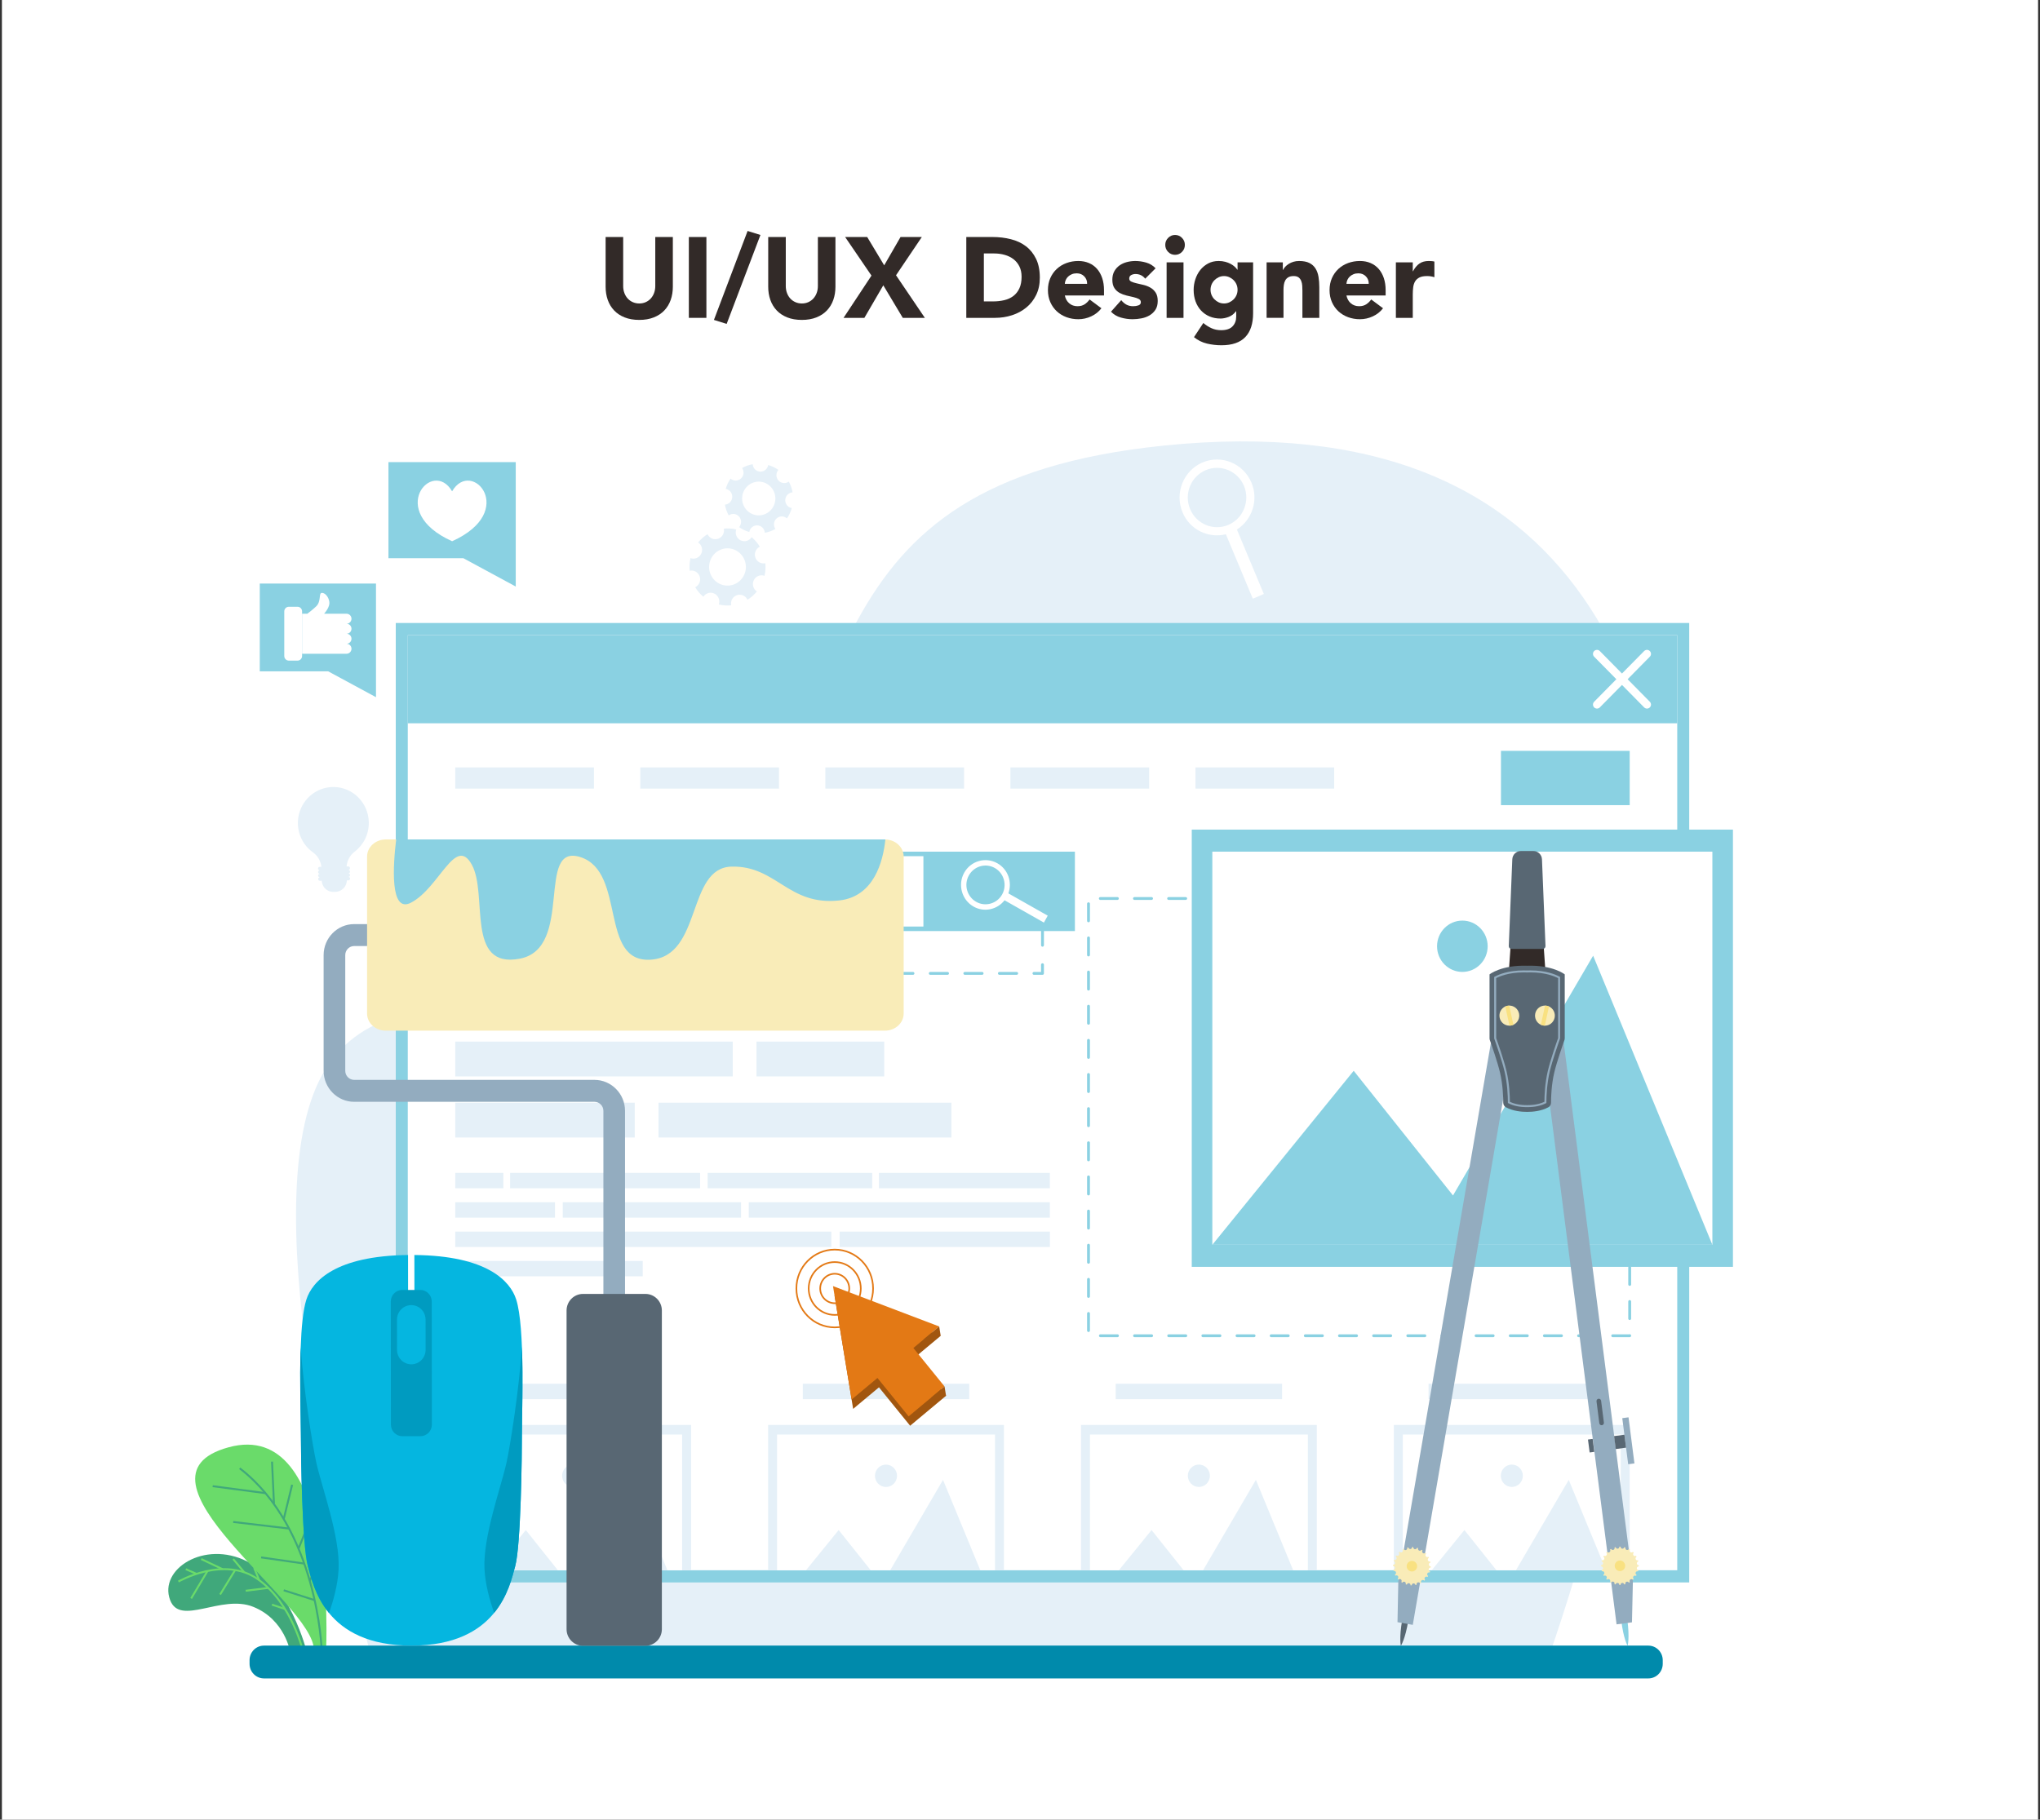 <svg width="399" height="356" viewBox="0 0 399 356" fill="none" xmlns="http://www.w3.org/2000/svg">
<rect x="0" y="0" width="399" height="356" fill="#333333" stroke="none"/>
<g clip-path="url(#clip0_2461_6416)">
<path d="M398.624 0H0.375V356H398.624V0Z" fill="white"/>
<path d="M131.6 56.087C131.6 57.026 131.46 57.889 131.181 58.678C130.902 59.468 130.488 60.153 129.937 60.734C129.386 61.315 128.7 61.769 127.878 62.096C127.055 62.424 126.108 62.588 125.037 62.588C123.95 62.588 122.995 62.424 122.173 62.096C121.351 61.769 120.665 61.315 120.114 60.734C119.564 60.153 119.148 59.468 118.87 58.678C118.591 57.889 118.451 57.026 118.451 56.087V46.37H121.887V55.953C121.887 56.445 121.964 56.899 122.118 57.316C122.272 57.733 122.489 58.094 122.768 58.4C123.047 58.705 123.381 58.943 123.77 59.114C124.159 59.286 124.581 59.371 125.037 59.371C125.492 59.371 125.91 59.286 126.292 59.114C126.674 58.943 127.004 58.705 127.283 58.4C127.562 58.094 127.779 57.733 127.933 57.316C128.087 56.899 128.164 56.445 128.164 55.953V46.37H131.6L131.6 56.087Z" fill="#322A28"/>
<path d="M134.729 46.37H138.164V62.186H134.729V46.37Z" fill="#322A28"/>
<path d="M146.222 45.186L148.733 45.968L142.125 63.37L139.637 62.588L146.222 45.186Z" fill="#322A28"/>
<path d="M163.403 56.087C163.403 57.026 163.263 57.889 162.984 58.678C162.705 59.468 162.29 60.153 161.74 60.734C161.189 61.315 160.503 61.769 159.68 62.096C158.858 62.424 157.911 62.588 156.839 62.588C155.752 62.588 154.798 62.424 153.976 62.096C153.154 61.769 152.467 61.315 151.917 60.734C151.366 60.153 150.951 59.468 150.672 58.678C150.393 57.889 150.254 57.026 150.254 56.087V46.37H153.69V55.953C153.69 56.445 153.767 56.899 153.921 57.316C154.075 57.733 154.292 58.094 154.571 58.4C154.849 58.705 155.184 58.943 155.573 59.114C155.962 59.286 156.384 59.371 156.839 59.371C157.294 59.371 157.713 59.286 158.095 59.114C158.476 58.943 158.807 58.705 159.086 58.4C159.365 58.094 159.581 57.733 159.736 57.316C159.89 56.899 159.967 56.445 159.967 55.953V46.37H163.403V56.087H163.403Z" fill="#322A28"/>
<path d="M170.45 53.92L165.297 46.37H169.614L172.939 51.91L176.133 46.37H180.296L175.252 53.853L180.89 62.186H176.573L172.763 55.819L169.063 62.186H164.988L170.45 53.92Z" fill="#322A28"/>
<path d="M188.996 46.37H194.15C195.398 46.37 196.584 46.512 197.707 46.795C198.83 47.078 199.81 47.535 200.647 48.168C201.484 48.801 202.148 49.624 202.64 50.637C203.132 51.65 203.378 52.878 203.378 54.322C203.378 55.604 203.139 56.731 202.662 57.707C202.185 58.682 201.543 59.502 200.735 60.164C199.928 60.827 198.995 61.33 197.938 61.672C196.881 62.015 195.772 62.186 194.613 62.186H188.996V46.37ZM192.432 58.969H194.216C195.009 58.969 195.747 58.887 196.429 58.723C197.112 58.56 197.703 58.288 198.202 57.908C198.701 57.528 199.094 57.03 199.381 56.411C199.667 55.793 199.81 55.038 199.81 54.144C199.81 53.37 199.667 52.696 199.381 52.122C199.094 51.549 198.709 51.076 198.224 50.704C197.74 50.332 197.171 50.052 196.517 49.866C195.864 49.68 195.177 49.587 194.458 49.587H192.432V58.969Z" fill="#322A28"/>
<path d="M215.425 60.309C214.896 60.995 214.228 61.523 213.42 61.895C212.613 62.267 211.776 62.454 210.91 62.454C210.087 62.454 209.313 62.32 208.586 62.052C207.859 61.783 207.228 61.4 206.692 60.901C206.156 60.403 205.734 59.803 205.425 59.103C205.117 58.403 204.963 57.621 204.963 56.757C204.963 55.894 205.117 55.112 205.425 54.412C205.734 53.712 206.156 53.113 206.692 52.614C207.228 52.115 207.859 51.731 208.586 51.463C209.313 51.195 210.087 51.061 210.91 51.061C211.673 51.061 212.367 51.195 212.991 51.463C213.615 51.731 214.143 52.115 214.577 52.614C215.01 53.113 215.344 53.712 215.579 54.412C215.813 55.112 215.931 55.894 215.931 56.757V57.807H208.266C208.399 58.448 208.685 58.958 209.125 59.338C209.566 59.717 210.109 59.907 210.755 59.907C211.298 59.907 211.757 59.784 212.132 59.539C212.506 59.293 212.833 58.977 213.112 58.589L215.425 60.309ZM212.627 55.529C212.642 54.963 212.458 54.479 212.077 54.077C211.695 53.675 211.203 53.474 210.601 53.474C210.234 53.474 209.911 53.533 209.632 53.653C209.353 53.772 209.115 53.925 208.916 54.111C208.718 54.297 208.564 54.513 208.454 54.758C208.344 55.004 208.281 55.261 208.266 55.529H212.627V55.529Z" fill="#322A28"/>
<path d="M223.992 54.523C223.508 53.913 222.869 53.608 222.076 53.608C221.797 53.608 221.526 53.675 221.261 53.809C220.997 53.943 220.865 54.174 220.865 54.501C220.865 54.769 221 54.967 221.272 55.093C221.544 55.22 221.889 55.332 222.307 55.428C222.726 55.525 223.174 55.629 223.651 55.741C224.128 55.853 224.576 56.028 224.994 56.266C225.413 56.504 225.758 56.828 226.03 57.238C226.301 57.647 226.437 58.195 226.437 58.88C226.437 59.58 226.286 60.157 225.986 60.611C225.684 61.065 225.299 61.43 224.829 61.705C224.359 61.981 223.831 62.175 223.244 62.286C222.656 62.398 222.076 62.454 221.504 62.454C220.755 62.454 219.998 62.346 219.235 62.13C218.471 61.914 217.826 61.531 217.297 60.979L219.301 58.723C219.609 59.111 219.951 59.404 220.325 59.606C220.7 59.807 221.136 59.907 221.636 59.907C222.017 59.907 222.363 59.851 222.671 59.74C222.979 59.628 223.134 59.423 223.134 59.125C223.134 58.843 222.998 58.63 222.726 58.489C222.454 58.347 222.109 58.228 221.691 58.131C221.272 58.035 220.824 57.93 220.347 57.819C219.87 57.707 219.422 57.539 219.004 57.316C218.585 57.092 218.24 56.776 217.969 56.367C217.697 55.957 217.561 55.41 217.561 54.725C217.561 54.085 217.689 53.533 217.947 53.072C218.203 52.61 218.541 52.23 218.96 51.932C219.378 51.635 219.859 51.415 220.402 51.273C220.945 51.132 221.496 51.061 222.054 51.061C222.759 51.061 223.471 51.166 224.19 51.374C224.91 51.583 225.519 51.955 226.018 52.491L223.992 54.523Z" fill="#322A28"/>
<path d="M227.912 47.911C227.912 47.375 228.099 46.917 228.474 46.538C228.848 46.158 229.3 45.968 229.828 45.968C230.357 45.968 230.808 46.158 231.183 46.538C231.557 46.917 231.745 47.375 231.745 47.911C231.745 48.447 231.557 48.905 231.183 49.285C230.808 49.665 230.357 49.855 229.828 49.855C229.3 49.855 228.848 49.665 228.474 49.285C228.099 48.905 227.912 48.447 227.912 47.911ZM228.176 51.329H231.48V62.186H228.176V51.329Z" fill="#322A28"/>
<path d="M245.092 61.27C245.092 63.325 244.582 64.885 243.561 65.95C242.541 67.014 240.988 67.547 238.903 67.547C237.948 67.547 237.009 67.439 236.084 67.223C235.159 67.007 234.307 66.587 233.529 65.961L235.357 63.191C235.871 63.623 236.41 63.965 236.976 64.219C237.541 64.472 238.161 64.598 238.837 64.598C239.85 64.598 240.595 64.349 241.072 63.85C241.549 63.351 241.788 62.714 241.788 61.94V60.89H241.744C241.362 61.412 240.889 61.78 240.324 61.996C239.758 62.212 239.226 62.32 238.727 62.32C237.934 62.32 237.214 62.182 236.568 61.907C235.922 61.631 235.368 61.244 234.905 60.745C234.443 60.246 234.087 59.654 233.837 58.969C233.588 58.284 233.463 57.532 233.463 56.713C233.463 55.998 233.576 55.298 233.804 54.613C234.032 53.928 234.355 53.325 234.773 52.804C235.192 52.282 235.702 51.862 236.304 51.542C236.906 51.221 237.589 51.061 238.352 51.061C238.822 51.061 239.252 51.114 239.641 51.218C240.03 51.322 240.379 51.456 240.687 51.62C240.995 51.784 241.26 51.966 241.48 52.167C241.7 52.368 241.876 52.566 242.008 52.759H242.053V51.329H245.092V61.27ZM236.767 56.691C236.767 57.048 236.833 57.387 236.965 57.707C237.097 58.028 237.284 58.31 237.527 58.556C237.769 58.802 238.048 58.999 238.364 59.148C238.679 59.297 239.028 59.371 239.41 59.371C239.777 59.371 240.122 59.297 240.445 59.148C240.768 58.999 241.051 58.802 241.293 58.556C241.535 58.31 241.722 58.028 241.855 57.707C241.987 57.387 242.053 57.048 242.053 56.691C242.053 56.333 241.987 55.995 241.855 55.674C241.723 55.354 241.535 55.071 241.293 54.825C241.051 54.58 240.768 54.383 240.445 54.234C240.122 54.085 239.777 54.01 239.41 54.01C239.028 54.01 238.679 54.085 238.364 54.234C238.048 54.383 237.769 54.58 237.527 54.825C237.284 55.071 237.097 55.354 236.965 55.674C236.833 55.995 236.767 56.333 236.767 56.691Z" fill="#322A28"/>
<path d="M247.733 51.329H250.904V52.804H250.948C251.051 52.595 251.198 52.387 251.389 52.178C251.579 51.97 251.807 51.784 252.072 51.62C252.336 51.456 252.637 51.322 252.975 51.218C253.312 51.114 253.679 51.061 254.076 51.061C254.913 51.061 255.588 51.192 256.102 51.452C256.616 51.713 257.016 52.074 257.302 52.536C257.589 52.997 257.783 53.541 257.886 54.166C257.989 54.792 258.04 55.47 258.04 56.199V62.186H254.736V56.869C254.736 56.556 254.725 56.233 254.703 55.897C254.681 55.562 254.615 55.253 254.505 54.97C254.395 54.688 254.226 54.456 253.999 54.278C253.771 54.099 253.444 54.01 253.018 54.01C252.593 54.01 252.248 54.088 251.983 54.244C251.719 54.401 251.517 54.609 251.378 54.87C251.238 55.13 251.146 55.425 251.102 55.752C251.058 56.08 251.036 56.422 251.036 56.78V62.185H247.732V51.329H247.733Z" fill="#322A28"/>
<path d="M270.507 60.309C269.978 60.995 269.31 61.523 268.502 61.895C267.695 62.267 266.858 62.454 265.992 62.454C265.169 62.454 264.395 62.32 263.668 62.052C262.941 61.783 262.31 61.4 261.774 60.901C261.238 60.403 260.816 59.803 260.507 59.103C260.199 58.403 260.045 57.621 260.045 56.757C260.045 55.894 260.199 55.112 260.507 54.412C260.816 53.712 261.238 53.113 261.774 52.614C262.31 52.115 262.941 51.731 263.668 51.463C264.395 51.195 265.169 51.061 265.992 51.061C266.755 51.061 267.449 51.195 268.073 51.463C268.697 51.731 269.225 52.115 269.659 52.614C270.092 53.113 270.426 53.712 270.661 54.412C270.895 55.112 271.013 55.894 271.013 56.757V57.807H263.348C263.481 58.448 263.767 58.958 264.207 59.338C264.648 59.717 265.191 59.907 265.837 59.907C266.38 59.907 266.839 59.784 267.214 59.539C267.588 59.293 267.915 58.977 268.194 58.589L270.507 60.309ZM267.709 55.529C267.724 54.963 267.541 54.479 267.159 54.077C266.777 53.675 266.285 53.474 265.683 53.474C265.316 53.474 264.993 53.533 264.714 53.653C264.435 53.772 264.197 53.925 263.998 54.111C263.8 54.297 263.646 54.513 263.536 54.758C263.426 55.004 263.363 55.261 263.348 55.529H267.709V55.529Z" fill="#322A28"/>
<path d="M273.018 51.329H276.321V53.072H276.365C276.718 52.402 277.136 51.899 277.621 51.564C278.105 51.229 278.714 51.061 279.449 51.061C279.639 51.061 279.83 51.069 280.021 51.084C280.212 51.099 280.388 51.128 280.55 51.173V54.233C280.315 54.159 280.084 54.103 279.856 54.066C279.628 54.029 279.39 54.01 279.14 54.01C278.509 54.01 278.01 54.099 277.643 54.278C277.275 54.457 276.993 54.706 276.795 55.026C276.596 55.347 276.468 55.73 276.409 56.177C276.35 56.623 276.321 57.115 276.321 57.651V62.186H273.018V51.329Z" fill="#322A28"/>
<path d="M303.281 323.075C303.281 323.075 393.989 70.061 227.53 87.187C156.235 94.523 169.545 139.024 138.057 180.663C117.646 207.652 78.392 185.573 63.681 209.157C48.971 232.742 66.258 299.989 72.322 323.075H303.281Z" fill="#E5F0F8"/>
<path d="M330.392 121.883H77.408V309.589H330.392V121.883Z" fill="#8AD1E2"/>
<path d="M328.047 124.261H79.758V307.206H328.047V124.261Z" fill="white"/>
<path d="M328.045 124.263H79.756V141.504H328.045V124.263Z" fill="#8AD1E2"/>
<path d="M312.352 137.843L322.131 127.925" stroke="white" stroke-width="1.568" stroke-miterlimit="10" stroke-linecap="round" stroke-linejoin="round"/>
<path d="M322.131 137.843L312.352 127.925" stroke="white" stroke-width="1.568" stroke-miterlimit="10" stroke-linecap="round" stroke-linejoin="round"/>
<path d="M203.898 188.738V190.434H202.227" stroke="#8AD1E2" stroke-width="0.557" stroke-linecap="round" stroke-linejoin="round"/>
<path d="M198.849 190.433H92.398" stroke="#8AD1E2" stroke-width="0.557" stroke-linecap="round" stroke-linejoin="round" stroke-dasharray="3.38 3.38"/>
<path d="M90.709 190.434H89.037V188.738" stroke="#8AD1E2" stroke-width="0.557" stroke-linecap="round" stroke-linejoin="round"/>
<path d="M89.037 184.985V179.355" stroke="#8AD1E2" stroke-width="0.557" stroke-linecap="round" stroke-linejoin="round" stroke-dasharray="3.7 3.7"/>
<path d="M89.037 177.478V175.783H90.709" stroke="#8AD1E2" stroke-width="0.557" stroke-linecap="round" stroke-linejoin="round"/>
<path d="M94.088 175.783H200.538" stroke="#8AD1E2" stroke-width="0.557" stroke-linecap="round" stroke-linejoin="round" stroke-dasharray="3.38 3.38"/>
<path d="M202.227 175.783H203.898V177.478" stroke="#8AD1E2" stroke-width="0.557" stroke-linecap="round" stroke-linejoin="round"/>
<path d="M203.9 181.231V186.861" stroke="#8AD1E2" stroke-width="0.557" stroke-linecap="round" stroke-linejoin="round" stroke-dasharray="3.7 3.7"/>
<path d="M116.17 150.138H89.037V154.283H116.17V150.138Z" fill="#E5F0F8"/>
<path d="M152.365 150.138H125.232V154.283H152.365V150.138Z" fill="#E5F0F8"/>
<path d="M188.562 150.138H161.43V154.283H188.562V150.138Z" fill="#E5F0F8"/>
<path d="M224.758 150.138H197.625V154.283H224.758V150.138Z" fill="#E5F0F8"/>
<path d="M260.951 150.138H233.818V154.283H260.951V150.138Z" fill="#E5F0F8"/>
<path d="M318.749 146.899H293.572V157.521H318.749V146.899Z" fill="#8AD1E2"/>
<path d="M135.168 278.776H89.039V307.206H135.168V278.776Z" fill="#E5F0F8"/>
<path d="M133.415 280.654H90.793V307.206H133.415V280.654Z" fill="white"/>
<path d="M102.841 299.34L109.109 307.206H96.449L102.841 299.34Z" fill="#E5F0F8"/>
<path d="M130.54 307.206H112.918L123.25 289.525L130.54 307.206Z" fill="#E5F0F8"/>
<path d="M113.623 290.266C114.465 289.411 114.465 288.026 113.623 287.171C112.781 286.317 111.415 286.317 110.572 287.171C109.73 288.026 109.73 289.411 110.572 290.266C111.415 291.12 112.781 291.12 113.623 290.266Z" fill="#E5F0F8"/>
<path d="M318.748 278.776H272.619V307.206H318.748V278.776Z" fill="#E5F0F8"/>
<path d="M316.995 280.654H274.373V307.206H316.995V280.654Z" fill="white"/>
<path d="M286.421 299.34L292.689 307.206H280.029L286.421 299.34Z" fill="#E5F0F8"/>
<path d="M314.12 307.206H296.498L306.83 289.525L314.12 307.206Z" fill="#E5F0F8"/>
<path d="M296.521 290.742C297.622 290.28 298.144 289 297.688 287.884C297.232 286.767 295.971 286.237 294.87 286.699C293.769 287.162 293.247 288.442 293.703 289.558C294.158 290.674 295.42 291.205 296.521 290.742Z" fill="#E5F0F8"/>
<path d="M257.551 278.776H211.428V307.206H257.551V278.776Z" fill="#E5F0F8"/>
<path d="M255.803 280.654H213.176V307.206H255.803V280.654Z" fill="white"/>
<path d="M225.23 299.34L231.497 307.206H218.838L225.23 299.34Z" fill="#E5F0F8"/>
<path d="M252.929 307.206H235.307L245.639 289.525L252.929 307.206Z" fill="#E5F0F8"/>
<path d="M236.012 290.267C236.854 289.412 236.854 288.027 236.012 287.172C235.169 286.318 233.803 286.318 232.961 287.172C232.118 288.027 232.118 289.412 232.961 290.267C233.803 291.121 235.169 291.121 236.012 290.267Z" fill="#E5F0F8"/>
<path d="M196.361 278.776H150.232V307.206H196.361V278.776Z" fill="#E5F0F8"/>
<path d="M194.608 280.654H151.986V307.206H194.608V280.654Z" fill="white"/>
<path d="M164.034 299.34L170.302 307.206H157.643L164.034 299.34Z" fill="#E5F0F8"/>
<path d="M191.734 307.206H174.111L184.443 289.525L191.734 307.206Z" fill="#E5F0F8"/>
<path d="M175.389 289.234C175.665 288.058 174.948 286.879 173.789 286.599C172.63 286.32 171.467 287.047 171.192 288.222C170.917 289.398 171.633 290.577 172.792 290.857C173.951 291.136 175.114 290.409 175.389 289.234Z" fill="#E5F0F8"/>
<path d="M143.316 203.78H89.037V210.589H143.316V203.78Z" fill="#E5F0F8"/>
<path d="M172.944 203.78H147.959V210.589H172.944V203.78Z" fill="#E5F0F8"/>
<path d="M124.15 215.736H89.037V222.545H124.15V215.736Z" fill="#E5F0F8"/>
<path d="M186.081 215.736H128.797V222.545H186.081V215.736Z" fill="#E5F0F8"/>
<path d="M98.447 229.467H89.039V232.475H98.447V229.467Z" fill="#E5F0F8"/>
<path d="M136.931 229.467H99.768V232.475H136.931V229.467Z" fill="#E5F0F8"/>
<path d="M170.596 229.468H138.408V232.475H170.596V229.468Z" fill="#E5F0F8"/>
<path d="M205.346 229.468H171.916V232.475H205.346V229.468Z" fill="#E5F0F8"/>
<path d="M108.554 235.21H89.039V238.218H108.554V235.21Z" fill="#E5F0F8"/>
<path d="M144.939 235.21H110.068V238.218H144.939V235.21Z" fill="#E5F0F8"/>
<path d="M205.346 235.21H146.453V238.218H205.346V235.21Z" fill="#E5F0F8"/>
<path d="M118.971 240.952H89.039V243.96H118.971V240.952Z" fill="#E5F0F8"/>
<path d="M162.589 240.952H120.217V243.96H162.589V240.952Z" fill="#E5F0F8"/>
<path d="M205.347 240.952H164.221V243.96H205.347V240.952Z" fill="#E5F0F8"/>
<path d="M125.71 246.694H89.039V249.702H125.71V246.694Z" fill="#E5F0F8"/>
<path d="M311.957 270.719H279.41V273.735H311.957V270.719Z" fill="#E5F0F8"/>
<path d="M250.764 270.719H218.217V273.735H250.764V270.719Z" fill="#E5F0F8"/>
<path d="M189.57 270.719H157.023V273.735H189.57V270.719Z" fill="#E5F0F8"/>
<path d="M128.377 270.719H95.83V273.735H128.377V270.719Z" fill="#E5F0F8"/>
<path d="M209.798 167.062H94.936V181.712H209.798V167.062Z" fill="white" stroke="#8AD1E2" stroke-width="0.883" stroke-miterlimit="10"/>
<path d="M209.797 167.062H180.996V181.712H209.797V167.062Z" fill="#8AD1E2" stroke="#8AD1E2" stroke-width="0.773" stroke-miterlimit="10"/>
<path d="M190.418 177.366C192.492 178.541 195.048 177.962 196.48 176.132L204.177 180.495L204.923 179.142L197.226 174.78C198.018 172.584 197.16 170.075 195.083 168.897C192.779 167.592 189.861 168.421 188.574 170.758C187.287 173.095 188.114 176.06 190.418 177.366ZM194.576 169.818C196.37 170.835 197.018 173.155 196.015 174.975C195.007 176.805 192.725 177.452 190.931 176.435C189.126 175.413 188.483 173.108 189.491 171.278C190.494 169.458 192.772 168.795 194.576 169.818Z" fill="white"/>
<path d="M318.748 175.783H212.898V261.326H318.748V175.783Z" stroke="#8AD1E2" stroke-width="0.557" stroke-miterlimit="10" stroke-linecap="round" stroke-linejoin="round" stroke-dasharray="3.34 3.34"/>
<path d="M338.943 247.847V162.304L233.094 162.304V247.847H338.943Z" fill="#8AD1E2"/>
<path d="M334.92 166.618H237.117V243.533H334.92V166.618Z" fill="white"/>
<path d="M237.117 243.533L264.767 209.491L284.191 233.883L311.598 186.976L334.92 243.533H237.117Z" fill="#8AD1E2"/>
<path d="M286.02 190.147C288.754 190.147 290.97 187.899 290.97 185.126C290.97 182.353 288.754 180.106 286.02 180.106C283.286 180.106 281.07 182.353 281.07 185.126C281.07 187.899 283.286 190.147 286.02 190.147Z" fill="#8AD1E2"/>
<path d="M60.026 323.229C60.026 323.229 56.67 309.649 48.303 305.458C39.936 301.267 31.006 307.005 33.274 313.038C35.229 318.241 43.269 311.844 49.525 314.359C55.781 316.875 56.767 323.229 56.767 323.229L60.026 323.229Z" fill="#40A87B"/>
<path d="M34.891 309.42C34.891 309.42 43.87 304.23 50.533 309.028C57.195 313.827 59.304 323.229 59.304 323.229" stroke="#6ADB6A" stroke-width="0.377" stroke-miterlimit="10"/>
<path d="M36.34 306.993L38.429 307.916" stroke="#6ADB6A" stroke-width="0.377" stroke-miterlimit="10"/>
<path d="M39.355 305.013L43.517 306.993" stroke="#6ADB6A" stroke-width="0.377" stroke-miterlimit="10"/>
<path d="M45.609 305.013L47.774 307.607" stroke="#6ADB6A" stroke-width="0.377" stroke-miterlimit="10"/>
<path d="M49.713 306.751L50.686 309.14" stroke="#6ADB6A" stroke-width="0.377" stroke-miterlimit="10"/>
<path d="M37.385 312.726L40.592 307.344" stroke="#6ADB6A" stroke-width="0.377" stroke-miterlimit="10"/>
<path d="M43.051 311.954L45.992 307.163" stroke="#6ADB6A" stroke-width="0.377" stroke-miterlimit="10"/>
<path d="M48.047 311.22L52.469 310.662" stroke="#6ADB6A" stroke-width="0.377" stroke-miterlimit="10"/>
<path d="M53.195 313.938L55.73 314.782" stroke="#6ADB6A" stroke-width="0.377" stroke-miterlimit="10"/>
<path d="M63.779 322.801C63.779 322.801 66.147 277.283 44.712 283.149C23.276 289.014 61.433 313.546 61.4 322.801H63.779Z" fill="#6ADB6A"/>
<path d="M62.913 322.801C62.913 322.801 62.165 299.019 46.885 287.26" stroke="#40A87B" stroke-width="0.377" stroke-miterlimit="10"/>
<path d="M53.585 294.156L53.203 285.955" stroke="#40A87B" stroke-width="0.377" stroke-miterlimit="10"/>
<path d="M41.598 290.758L51.926 292.123" stroke="#40A87B" stroke-width="0.377" stroke-miterlimit="10"/>
<path d="M45.613 297.757L56.533 299.047" stroke="#40A87B" stroke-width="0.377" stroke-miterlimit="10"/>
<path d="M51.074 304.693L59.509 305.902" stroke="#40A87B" stroke-width="0.377" stroke-miterlimit="10"/>
<path d="M60.318 298.212L58.385 302.976" stroke="#40A87B" stroke-width="0.377" stroke-miterlimit="10"/>
<path d="M57.14 290.48L55.492 297.187" stroke="#40A87B" stroke-width="0.377" stroke-miterlimit="10"/>
<path d="M62.122 306.165L60.582 309.278" stroke="#40A87B" stroke-width="0.377" stroke-miterlimit="10"/>
<path d="M55.492 311.123L61.536 313.055" stroke="#40A87B" stroke-width="0.377" stroke-miterlimit="10"/>
<path d="M317.682 316.871L318.272 316.793C318.787 320.547 318.337 321.974 318.337 321.974C318.337 321.974 317.541 320.711 317.092 316.949L317.682 316.871Z" fill="#8AD1E2"/>
<path d="M274.868 316.905L274.281 316.801C273.607 320.528 273.997 321.974 273.997 321.974C273.997 321.974 274.845 320.747 275.454 317.008L274.868 316.905Z" fill="#586773"/>
<path d="M316.182 317.793L319.193 317.396L319.372 309.417L305.353 200.158L301.16 200.711L316.182 317.793Z" fill="#93ACBF"/>
<path d="M313.245 307.181L313.246 307.185C313.263 307.262 313.281 307.339 313.306 307.416C313.486 307.348 313.69 307.441 313.764 307.622C313.844 307.81 313.761 308.02 313.583 308.103C313.62 308.174 313.659 308.24 313.703 308.306C313.861 308.194 314.082 308.232 314.2 308.388C314.318 308.543 314.295 308.765 314.147 308.896C314.198 308.953 314.256 309.009 314.314 309.065C314.436 308.913 314.656 308.888 314.813 309.011C314.97 309.133 315.003 309.356 314.89 309.518C314.958 309.56 315.026 309.599 315.094 309.638C315.181 309.459 315.386 309.377 315.564 309.452C315.75 309.527 315.836 309.739 315.77 309.923C315.843 309.945 315.92 309.966 315.997 309.984C316.035 309.788 316.213 309.653 316.406 309.684C316.597 309.71 316.738 309.886 316.723 310.079C316.798 310.085 316.876 310.083 316.954 310.08L316.958 310.08C316.941 309.883 317.079 309.71 317.272 309.685C317.469 309.659 317.647 309.79 317.679 309.985C317.756 309.967 317.832 309.949 317.907 309.923C317.844 309.74 317.935 309.534 318.114 309.458C318.292 309.379 318.499 309.463 318.585 309.643C318.654 309.606 318.724 309.565 318.789 309.524C318.678 309.364 318.708 309.137 318.869 309.016C319.022 308.897 319.241 308.923 319.371 309.073C319.426 309.018 319.482 308.963 319.537 308.904C319.387 308.777 319.363 308.554 319.483 308.394C319.604 308.235 319.827 308.202 319.984 308.32C320.022 308.252 320.064 308.183 320.102 308.11C319.923 308.026 319.845 307.818 319.919 307.633C319.994 307.452 320.197 307.357 320.379 307.425C320.404 307.35 320.426 307.276 320.444 307.198C320.251 307.163 320.118 306.982 320.143 306.78C320.173 306.585 320.347 306.443 320.537 306.461C320.543 306.381 320.54 306.302 320.538 306.222L320.538 306.219C320.344 306.236 320.173 306.096 320.148 305.9C320.123 305.704 320.252 305.52 320.444 305.487C320.426 305.41 320.408 305.333 320.383 305.257C320.203 305.324 319.999 305.232 319.921 305.047C319.846 304.862 319.929 304.652 320.106 304.569C320.07 304.498 320.029 304.428 319.986 304.362C319.828 304.474 319.607 304.44 319.489 304.284C319.371 304.125 319.393 303.903 319.546 303.776C319.491 303.716 319.433 303.66 319.374 303.604C319.253 303.755 319.032 303.78 318.875 303.657C318.719 303.539 318.687 303.316 318.799 303.154C318.731 303.112 318.663 303.073 318.595 303.034C318.508 303.213 318.303 303.291 318.125 303.216C317.942 303.14 317.854 302.937 317.92 302.749C317.846 302.723 317.769 302.702 317.692 302.688C317.654 302.88 317.475 303.015 317.284 302.988C317.092 302.958 316.952 302.786 316.966 302.589C316.887 302.583 316.808 302.586 316.73 302.588C316.748 302.785 316.61 302.962 316.413 302.988C316.22 303.013 316.042 302.878 316.009 302.683L316.005 302.684C315.929 302.702 315.853 302.72 315.782 302.745C315.845 302.932 315.753 303.135 315.575 303.214C315.397 303.289 315.19 303.205 315.104 303.029C315.034 303.062 314.965 303.103 314.9 303.148C315.011 303.312 314.977 303.531 314.82 303.652C314.666 303.771 314.448 303.748 314.319 303.598C314.263 303.653 314.207 303.709 314.152 303.767C314.302 303.895 314.326 304.118 314.205 304.274C314.084 304.433 313.865 304.466 313.709 304.351C313.667 304.42 313.629 304.489 313.591 304.562C313.767 304.65 313.845 304.858 313.77 305.039C313.695 305.22 313.491 305.311 313.31 305.243C313.284 305.318 313.267 305.396 313.246 305.474C313.438 305.508 313.571 305.69 313.542 305.889C313.516 306.087 313.342 306.229 313.152 306.211C313.146 306.291 313.149 306.37 313.151 306.449C313.345 306.432 313.516 306.576 313.541 306.772C313.567 306.968 313.437 307.148 313.245 307.181Z" fill="#F9ECB8"/>
<path d="M315.831 306.468C315.904 307.036 316.417 307.436 316.977 307.363C317.537 307.289 317.932 306.768 317.859 306.2C317.786 305.632 317.273 305.232 316.713 305.306C316.153 305.38 315.758 305.9 315.831 306.468Z" fill="#F9E181"/>
<path d="M311.503 281.512L310.59 281.633L310.915 284.164L311.827 284.044L311.503 281.512Z" fill="#586773"/>
<path d="M276.325 317.891L273.334 317.363L273.495 309.383L292.15 200.84L296.316 201.576L276.325 317.891Z" fill="#93ACBF"/>
<path d="M279.712 307.418L279.712 307.422C279.691 307.498 279.67 307.574 279.641 307.649C279.465 307.574 279.257 307.657 279.175 307.835C279.088 308.02 279.162 308.233 279.336 308.324C279.296 308.393 279.253 308.458 279.207 308.521C279.054 308.402 278.832 308.431 278.707 308.581C278.583 308.731 278.596 308.954 278.738 309.091C278.685 309.146 278.624 309.199 278.564 309.253C278.449 309.096 278.23 309.061 278.068 309.177C277.906 309.292 277.864 309.513 277.97 309.68C277.9 309.72 277.83 309.755 277.761 309.791C277.682 309.609 277.48 309.518 277.299 309.586C277.11 309.652 277.015 309.86 277.074 310.046C276.999 310.065 276.921 310.083 276.844 310.098C276.814 309.9 276.641 309.758 276.448 309.78C276.256 309.797 276.108 309.968 276.114 310.161C276.039 310.164 275.961 310.158 275.883 310.152L275.879 310.151C275.905 309.956 275.774 309.776 275.582 309.742C275.387 309.708 275.204 309.832 275.163 310.025C275.087 310.003 275.012 309.982 274.938 309.953C275.009 309.773 274.926 309.563 274.751 309.48C274.577 309.393 274.366 309.468 274.273 309.643C274.205 309.603 274.137 309.559 274.074 309.516C274.191 309.361 274.171 309.133 274.016 309.005C273.867 308.879 273.647 308.896 273.512 309.04C273.459 308.983 273.405 308.925 273.353 308.864C273.508 308.743 273.542 308.521 273.428 308.357C273.314 308.192 273.093 308.149 272.931 308.261C272.896 308.191 272.857 308.12 272.822 308.045C273.005 307.97 273.092 307.765 273.025 307.577C272.958 307.393 272.759 307.289 272.575 307.349C272.553 307.273 272.534 307.198 272.52 307.119C272.714 307.093 272.854 306.918 272.838 306.715C272.816 306.519 272.649 306.369 272.457 306.379C272.455 306.299 272.461 306.22 272.467 306.141L272.467 306.137C272.66 306.163 272.837 306.03 272.871 305.836C272.904 305.642 272.783 305.452 272.592 305.41C272.613 305.334 272.635 305.258 272.663 305.183C272.84 305.258 273.047 305.175 273.134 304.994C273.216 304.812 273.142 304.599 272.968 304.508C273.008 304.439 273.051 304.37 273.098 304.307C273.251 304.426 273.472 304.401 273.597 304.251C273.722 304.097 273.709 303.874 273.562 303.74C273.62 303.682 273.68 303.629 273.741 303.575C273.856 303.732 274.075 303.767 274.237 303.651C274.398 303.539 274.44 303.319 274.334 303.152C274.405 303.112 274.474 303.077 274.543 303.041C274.622 303.223 274.824 303.311 275.006 303.243C275.191 303.175 275.288 302.976 275.23 302.786C275.305 302.763 275.383 302.745 275.46 302.734C275.49 302.928 275.663 303.07 275.856 303.052C276.049 303.031 276.196 302.864 276.19 302.667C276.27 302.665 276.348 302.671 276.425 302.677C276.4 302.872 276.53 303.056 276.726 303.09C276.917 303.124 277.101 302.996 277.142 302.803L277.146 302.804C277.221 302.825 277.296 302.847 277.366 302.875C277.295 303.059 277.378 303.266 277.553 303.352C277.728 303.435 277.938 303.361 278.031 303.189C278.1 303.225 278.167 303.269 278.23 303.316C278.112 303.475 278.137 303.696 278.289 303.823C278.437 303.949 278.657 303.936 278.792 303.792C278.845 303.849 278.898 303.906 278.951 303.968C278.796 304.089 278.762 304.311 278.876 304.471C278.99 304.635 279.208 304.678 279.369 304.57C279.408 304.641 279.443 304.711 279.478 304.786C279.298 304.866 279.211 305.071 279.278 305.255C279.345 305.439 279.546 305.538 279.73 305.479C279.752 305.555 279.766 305.633 279.784 305.713C279.59 305.738 279.45 305.914 279.47 306.114C279.487 306.313 279.655 306.463 279.846 306.452C279.848 306.533 279.843 306.612 279.837 306.691C279.644 306.665 279.467 306.802 279.433 306.996C279.4 307.19 279.522 307.376 279.712 307.418Z" fill="#F9ECB8"/>
<path d="M277.159 306.592C277.062 307.156 276.532 307.534 275.976 307.436C275.42 307.337 275.047 306.8 275.144 306.236C275.241 305.672 275.771 305.294 276.327 305.392C276.884 305.491 277.256 306.028 277.159 306.592Z" fill="#F9E181"/>
<path d="M318.519 277.287L317.297 277.449L318.454 286.467L319.676 286.306L318.519 277.287Z" fill="#93ACBF"/>
<path d="M317.713 280.692L315.695 280.958L316.02 283.49L318.038 283.224L317.713 280.692Z" fill="#586773"/>
<path d="M313.315 278.832C313.068 278.864 312.84 278.686 312.808 278.436L312.26 274.164C312.228 273.914 312.403 273.683 312.65 273.65C312.896 273.618 313.125 273.796 313.157 274.046L313.705 278.318C313.737 278.568 313.561 278.799 313.315 278.832Z" fill="#586773"/>
<path d="M302.264 189.984H295.115L295.504 184.36H301.875L302.264 189.984Z" fill="#322A28"/>
<path d="M301.764 185.642H295.616C295.321 185.642 295.086 185.394 295.098 185.095L295.788 168.118C295.825 167.211 296.56 166.496 297.454 166.496H299.925C300.82 166.496 301.555 167.211 301.592 168.118L302.281 185.095C302.293 185.393 302.058 185.642 301.764 185.642Z" fill="#586773"/>
<path d="M298.69 188.94C293.656 188.767 291.336 190.628 291.336 190.628V203.119C291.336 203.255 291.359 203.389 291.405 203.517C291.701 204.349 292.88 207.7 293.381 209.814C293.945 212.194 294.016 214.665 294.017 215.732C294.017 216.104 294.209 216.454 294.534 216.627C295.99 217.405 297.617 217.526 298.69 217.526C299.763 217.526 301.39 217.405 302.847 216.627C303.171 216.454 303.363 216.104 303.363 215.732C303.364 214.665 303.435 212.194 304 209.814C304.501 207.7 305.68 204.348 305.976 203.517C306.022 203.389 306.045 203.255 306.045 203.119V190.628C306.045 190.628 303.724 188.767 298.69 188.94Z" fill="#586773"/>
<path d="M298.691 216.408C297.268 216.408 296.067 216.161 295.12 215.675C295.117 214.396 295.023 211.952 294.454 209.553C293.945 207.407 292.786 204.1 292.442 203.137L292.439 191.248C293.208 190.829 295.044 190.046 298.037 190.046C298.237 190.046 298.443 190.05 298.654 190.057C298.666 190.057 298.716 190.057 298.729 190.057C298.939 190.05 299.145 190.046 299.346 190.046C302.334 190.046 304.17 190.827 304.943 191.249V203.118C304.598 204.097 303.439 207.4 302.929 209.553C302.359 211.955 302.266 214.398 302.262 215.675C301.315 216.161 300.114 216.408 298.691 216.408Z" stroke="#93ACBF" stroke-width="0.389" stroke-miterlimit="10"/>
<path d="M293.318 199.122C293.116 198.194 293.593 197.277 294.416 196.905C294.535 196.851 294.659 196.809 294.791 196.779C294.923 196.75 295.056 196.734 295.184 196.733C296.085 196.721 296.899 197.346 297.101 198.274C297.303 199.199 296.826 200.116 296.004 200.49C295.886 200.544 295.76 200.587 295.628 200.616C295.496 200.646 295.366 200.66 295.235 200.663C294.334 200.677 293.519 200.047 293.318 199.122Z" fill="#F9ECB8"/>
<path d="M295.235 200.663L294.416 196.905C294.536 196.851 294.66 196.809 294.792 196.779C294.924 196.75 295.056 196.735 295.185 196.733L296.004 200.491C295.887 200.544 295.76 200.587 295.628 200.617C295.496 200.646 295.366 200.661 295.235 200.663Z" fill="#F9E181"/>
<path d="M304.062 199.122C304.264 198.194 303.787 197.277 302.964 196.905C302.845 196.851 302.721 196.809 302.589 196.779C302.457 196.75 302.324 196.734 302.195 196.733C301.295 196.721 300.481 197.346 300.278 198.274C300.077 199.199 300.554 200.116 301.376 200.49C301.493 200.544 301.62 200.587 301.752 200.616C301.884 200.646 302.014 200.66 302.145 200.663C303.046 200.677 303.86 200.047 304.062 199.122Z" fill="#F9ECB8"/>
<path d="M302.146 200.663L302.965 196.905C302.846 196.851 302.721 196.809 302.589 196.779C302.457 196.75 302.324 196.735 302.196 196.733L301.377 200.491C301.494 200.544 301.621 200.587 301.753 200.617C301.885 200.646 302.015 200.661 302.146 200.663Z" fill="#F9E181"/>
<path d="M322.397 328.368H51.625C50.071 328.368 48.81 327.09 48.81 325.514V324.805C48.81 323.228 50.071 321.95 51.625 321.95H322.397C323.952 321.95 325.212 323.228 325.212 324.805V325.514C325.212 327.09 323.952 328.368 322.397 328.368Z" fill="#008AAB"/>
<path d="M102.083 280.245C102.088 284.716 101.888 302.254 100.772 306.4C99.653 310.546 97.261 321.931 80.51 321.951C71.984 321.96 67.171 319.015 64.353 315.575C61.633 312.256 60.773 308.48 60.218 306.446C59.09 302.303 58.85 284.765 58.845 280.294C58.842 277.482 58.572 270.082 58.812 263.61C58.95 259.79 59.267 256.299 59.919 254.261C61.074 250.651 65.61 245.687 79.808 245.532L79.818 254.684L81.057 254.683L81.047 245.531C95.242 245.656 99.792 250.607 100.955 254.214C102.723 259.698 102.078 275.775 102.083 280.245Z" fill="#05B6E0"/>
<path d="M66.228 307.009C66.076 310.045 65.209 313.157 64.353 315.575C61.633 312.256 60.773 308.48 60.218 306.446C59.09 302.303 58.85 284.765 58.845 280.295C58.842 277.482 58.572 270.082 58.812 263.61C59.371 271.736 61.089 282.64 61.877 286.205C62.926 290.919 66.542 300.669 66.228 307.009Z" fill="#009BC0"/>
<path d="M94.761 306.977C94.919 310.012 95.793 313.122 96.655 315.538C99.368 312.213 100.22 308.435 100.77 306.4C101.889 302.254 102.09 284.716 102.085 280.245C102.082 277.433 102.335 270.032 102.081 263.561C101.54 271.688 99.846 282.596 99.066 286.163C98.028 290.879 94.433 300.638 94.761 306.977Z" fill="#009BC0"/>
<path d="M82.23 280.978L78.703 280.982C77.463 280.984 76.458 279.966 76.456 278.709L76.43 254.648C76.428 253.391 77.432 252.37 78.671 252.369L82.198 252.365C83.437 252.364 84.443 253.381 84.445 254.638L84.471 278.7C84.472 279.957 83.469 280.977 82.23 280.978Z" fill="#009BC0"/>
<path d="M80.451 266.917C78.907 266.919 77.655 265.651 77.653 264.086L77.647 258.172C77.645 256.606 78.895 255.336 80.439 255.334C81.982 255.332 83.235 256.6 83.237 258.165L83.243 264.079C83.245 265.645 81.995 266.916 80.451 266.917Z" fill="#05B6E0"/>
<path d="M122.249 260.343H118.017V217.331C118.017 216.355 117.234 215.56 116.27 215.56H69.275C65.978 215.56 63.297 212.84 63.297 209.497V186.855C63.297 183.511 65.978 180.792 69.275 180.792H96.077V185.083H69.275C68.311 185.083 67.528 185.878 67.528 186.855V209.497C67.528 210.474 68.311 211.269 69.275 211.269H116.27C119.567 211.269 122.248 213.989 122.248 217.332V260.343H122.249Z" fill="#93ACBF"/>
<path d="M176.747 167.583V198.294C176.747 200.145 175.1 201.641 173.07 201.641H75.465C73.436 201.641 71.795 200.145 71.795 198.294V167.583C71.795 165.732 73.436 164.23 75.465 164.23H173.07C173.105 164.23 173.135 164.23 173.17 164.236C175.153 164.278 176.747 165.764 176.747 167.583Z" fill="#F9ECB8"/>
<path d="M126.255 321.981H114.012C112.253 321.981 110.814 320.522 110.814 318.739V256.389C110.814 254.605 112.253 253.146 114.012 253.146H126.255C128.014 253.146 129.453 254.605 129.453 256.389V318.739C129.453 320.522 128.014 321.981 126.255 321.981Z" fill="#586773"/>
<path d="M173.17 164.235C172.723 168.548 170.941 175.425 164.136 176.166C154.142 177.249 151.884 169.331 143.078 169.546C134.273 169.761 137.367 187.12 127.256 187.753C117.145 188.386 122.497 170.63 113.574 167.701C104.651 164.772 112.386 185.495 101.681 187.554C90.976 189.62 95.493 174.97 92.282 169.165C89.07 163.356 85.976 173.671 80.388 176.6C76.201 178.794 76.883 169.197 77.489 164.23H173.07C173.106 164.23 173.135 164.23 173.17 164.235Z" fill="#8AD1E2"/>
<path d="M73.539 114.168V131.339V136.399L64.184 131.339H50.809V114.168H73.539Z" fill="#8AD1E2"/>
<path d="M67.782 123.987C68.048 123.987 68.288 124.097 68.464 124.274C68.639 124.451 68.747 124.697 68.747 124.966C68.747 125.504 68.313 125.944 67.782 125.944C68.313 125.944 68.747 126.385 68.747 126.923C68.747 127.461 68.313 127.902 67.782 127.902H59.082V120.072H60.11C60.553 119.741 61.238 119.204 61.848 118.622C62.847 117.67 62.312 116.07 62.907 115.996C63.503 115.922 64.264 116.693 64.418 117.762C64.551 118.684 63.645 119.786 63.392 120.072H67.782C68.313 120.072 68.747 120.512 68.747 121.05C68.747 121.589 68.313 122.029 67.782 122.029C68.313 122.029 68.747 122.47 68.747 123.008C68.747 123.546 68.313 123.987 67.782 123.987Z" fill="white"/>
<path d="M59.083 119.609V128.343C59.083 128.839 58.684 129.244 58.196 129.244H56.487C55.998 129.244 55.6 128.839 55.6 128.343V119.609C55.6 119.114 55.998 118.708 56.487 118.708H58.196C58.684 118.708 59.083 119.114 59.083 119.609Z" fill="white"/>
<path d="M100.875 90.403V109.209V114.752L90.629 109.209H75.978V90.403H100.875Z" fill="#8AD1E2"/>
<path d="M88.426 105.889C88.426 105.889 88.426 105.889 88.423 105.886C75.411 100.036 84.614 89.545 88.426 96.121C92.241 89.545 101.444 100.038 88.426 105.889Z" fill="white"/>
<path d="M166.864 275.636L163.223 253.447L183.99 261.343L178.939 265.558L185.035 273.072L178.012 278.934L171.915 271.42L166.864 275.636Z" fill="#A1560F"/>
<path d="M166.568 273.804L162.926 251.615L183.693 259.51L178.642 263.726L184.738 271.24L177.715 277.102L171.618 269.588L166.568 273.804Z" fill="#E37915"/>
<path d="M183.694 259.51L183.99 261.343L180.625 262.072L183.694 259.51Z" fill="#A1560F"/>
<path d="M184.739 271.24L185.036 273.072L182.1 273.443L184.739 271.24Z" fill="#A1560F"/>
<path d="M165.272 254.119C166.381 252.994 166.381 251.17 165.272 250.045C164.163 248.919 162.364 248.919 161.255 250.045C160.145 251.17 160.145 252.994 161.255 254.119C162.364 255.244 164.163 255.244 165.272 254.119Z" stroke="#E37915" stroke-width="0.317" stroke-miterlimit="10"/>
<path d="M163.265 257.25C166.079 257.25 168.36 254.936 168.36 252.082C168.36 249.228 166.079 246.915 163.265 246.915C160.451 246.915 158.17 249.228 158.17 252.082C158.17 254.936 160.451 257.25 163.265 257.25Z" stroke="#E37915" stroke-width="0.317" stroke-miterlimit="10"/>
<path d="M163.265 259.691C167.408 259.691 170.766 256.284 170.766 252.082C170.766 247.88 167.408 244.474 163.265 244.474C159.122 244.474 155.764 247.88 155.764 252.082C155.764 256.284 159.122 259.691 163.265 259.691Z" stroke="#E37915" stroke-width="0.317" stroke-miterlimit="10"/>
<path d="M70.881 156.976C69.554 155.052 67.304 153.838 64.794 153.984C64.718 153.988 64.64 153.994 64.564 154C61.142 154.311 58.432 157.18 58.269 160.661C58.207 162.025 58.526 163.305 59.124 164.403C59.412 164.931 59.764 165.417 60.17 165.85V165.851C60.491 166.191 60.842 166.499 61.222 166.769C62.146 167.423 62.725 168.457 62.858 169.582L62.538 169.587C62.446 169.588 62.361 169.628 62.301 169.69C62.29 169.701 62.281 169.714 62.27 169.727C62.23 169.784 62.205 169.856 62.206 169.933C62.209 170.121 62.362 170.273 62.548 170.27C62.456 170.272 62.371 170.312 62.311 170.373C62.305 170.38 62.3 170.387 62.294 170.393C62.244 170.455 62.215 170.533 62.216 170.616C62.219 170.804 62.372 170.957 62.558 170.954C62.466 170.955 62.381 170.995 62.321 171.059C62.312 171.069 62.303 171.08 62.293 171.091C62.251 171.15 62.225 171.224 62.227 171.302C62.229 171.488 62.382 171.64 62.568 171.637C62.476 171.639 62.391 171.679 62.331 171.742C62.327 171.747 62.324 171.751 62.321 171.755C62.267 171.816 62.235 171.897 62.236 171.985C62.239 172.173 62.392 172.324 62.578 172.321L62.925 172.316C62.929 172.4 62.937 172.483 62.949 172.565C62.995 172.849 63.094 173.115 63.232 173.354C63.258 173.399 63.286 173.443 63.315 173.486C63.33 173.507 63.345 173.528 63.36 173.549C63.38 173.577 63.401 173.605 63.423 173.631C63.438 173.651 63.454 173.671 63.471 173.69C63.496 173.72 63.523 173.75 63.551 173.779C63.563 173.793 63.576 173.807 63.589 173.82C63.629 173.86 63.67 173.898 63.713 173.935C63.727 173.948 63.743 173.96 63.758 173.973C63.789 173.999 63.822 174.024 63.855 174.049C63.872 174.061 63.888 174.073 63.906 174.085C63.945 174.112 63.984 174.138 64.025 174.163C64.035 174.169 64.045 174.176 64.055 174.182C64.106 174.211 64.157 174.238 64.21 174.264C64.226 174.272 64.243 174.279 64.26 174.287C64.299 174.305 64.339 174.322 64.38 174.337C64.398 174.344 64.416 174.351 64.434 174.358C64.485 174.376 64.537 174.393 64.589 174.407C64.595 174.409 64.601 174.411 64.607 174.413C64.665 174.428 64.725 174.441 64.785 174.452C64.802 174.455 64.82 174.457 64.838 174.46C64.884 174.467 64.929 174.473 64.976 174.477C64.994 174.479 65.013 174.481 65.031 174.482C65.094 174.487 65.157 174.489 65.221 174.488L65.6 174.482C66.226 174.473 66.79 174.207 67.193 173.784C67.524 173.44 67.748 172.991 67.815 172.491C67.82 172.448 67.824 172.404 67.826 172.361C67.829 172.322 67.831 172.282 67.832 172.243C67.832 172.242 67.832 172.242 67.832 172.241L68.147 172.237C68.239 172.235 68.325 172.195 68.384 172.133C68.445 172.07 68.482 171.985 68.48 171.89C68.479 171.802 68.444 171.722 68.388 171.663C68.327 171.593 68.236 171.551 68.137 171.553C68.229 171.552 68.314 171.512 68.374 171.45C68.435 171.386 68.472 171.3 68.47 171.207C68.469 171.13 68.441 171.056 68.396 170.999C68.333 170.919 68.235 170.868 68.127 170.869C68.219 170.868 68.305 170.828 68.364 170.764C68.425 170.702 68.462 170.615 68.46 170.522C68.459 170.438 68.428 170.361 68.375 170.301C68.312 170.229 68.219 170.184 68.118 170.186C68.21 170.184 68.295 170.145 68.354 170.081C68.415 170.019 68.452 169.933 68.45 169.838C68.449 169.761 68.423 169.69 68.379 169.635C68.316 169.552 68.217 169.5 68.108 169.502L67.789 169.507C67.889 168.379 68.439 167.328 69.341 166.644C71.063 165.34 72.167 163.247 72.132 160.9C72.111 159.44 71.651 158.089 70.881 156.976Z" fill="#E5F0F8"/>
<path d="M152.245 91.933C151.631 91.496 150.956 91.177 150.253 90.975C150.128 91.743 149.45 92.309 148.666 92.268C147.881 92.228 147.266 91.597 147.219 90.819C146.501 90.946 145.798 91.194 145.143 91.565C145.589 92.199 145.507 93.084 144.923 93.618C144.339 94.153 143.463 94.146 142.887 93.631C142.456 94.254 142.141 94.938 141.944 95.649C142.701 95.776 143.258 96.462 143.218 97.257C143.178 98.053 142.553 98.679 141.787 98.727C141.914 99.457 142.159 100.17 142.524 100.834C143.147 100.38 144.022 100.461 144.551 101.055C145.078 101.648 145.071 102.54 144.561 103.123C145.176 103.559 145.85 103.879 146.551 104.079C146.676 103.311 147.354 102.745 148.138 102.785C148.923 102.826 149.538 103.457 149.586 104.234C150.303 104.107 151.006 103.859 151.661 103.489C151.215 102.855 151.297 101.97 151.881 101.435C152.465 100.9 153.342 100.908 153.918 101.422C154.348 100.799 154.663 100.115 154.86 99.404C154.103 99.277 153.547 98.592 153.587 97.796C153.627 97.001 154.251 96.374 155.017 96.326C154.892 95.599 154.648 94.885 154.282 94.221C153.655 94.676 152.782 94.592 152.255 94C151.726 93.406 151.733 92.517 152.245 91.933ZM150.815 95.319C152.017 96.669 151.914 98.754 150.581 99.975C149.247 101.196 147.193 101.088 145.99 99.737C144.787 98.385 144.89 96.3 146.223 95.079C147.557 93.858 149.611 93.966 150.815 95.319Z" fill="#E5F0F8"/>
<path d="M145.513 112.543C144.632 114.346 142.476 115.086 140.695 114.192C138.915 113.297 138.189 111.109 139.069 109.306C139.951 107.5 142.107 106.759 143.888 107.654C145.669 108.549 146.395 110.737 145.513 112.543ZM149.528 112.657C149.721 111.839 149.771 111.005 149.69 110.189C148.86 110.371 148.01 109.894 147.732 109.059C147.454 108.225 147.844 107.326 148.613 106.96C148.193 106.263 147.655 105.63 147.013 105.098C146.552 105.821 145.62 106.095 144.841 105.704C144.061 105.312 143.712 104.395 143.999 103.584C143.193 103.388 142.371 103.338 141.569 103.421C141.749 104.263 141.28 105.122 140.456 105.404C139.633 105.686 138.744 105.289 138.384 104.509C137.695 104.939 137.071 105.484 136.547 106.135C137.261 106.6 137.534 107.546 137.146 108.34C136.76 109.13 135.852 109.486 135.054 109.192C134.861 110.01 134.812 110.843 134.893 111.656C135.723 111.474 136.573 111.951 136.851 112.786C137.129 113.621 136.739 114.52 135.97 114.886C136.391 115.583 136.928 116.215 137.57 116.748C138.032 116.024 138.963 115.75 139.743 116.142C140.522 116.534 140.872 117.451 140.584 118.262C141.391 118.457 142.212 118.508 143.014 118.425C142.835 117.582 143.304 116.723 144.127 116.442C144.95 116.16 145.839 116.557 146.2 117.336C146.887 116.91 147.511 116.365 148.035 115.713C147.32 115.244 147.049 114.3 147.436 113.509C147.823 112.715 148.728 112.361 149.528 112.657Z" fill="#E5F0F8"/>
<path d="M231.291 100.239C232.711 103.636 236.34 105.372 239.766 104.522L245.038 117.132L247.193 116.206L241.921 103.597C244.912 101.695 246.199 97.842 244.776 94.439C243.198 90.665 238.9 88.888 235.179 90.489C231.457 92.089 229.712 96.465 231.291 100.239ZM243.311 95.069C244.539 98.008 243.174 101.433 240.276 102.68C237.362 103.933 234.001 102.541 232.772 99.602C231.537 96.646 232.893 93.245 235.807 91.991C238.705 90.745 242.075 92.113 243.311 95.069Z" fill="white"/>
</g>
<defs>
<clipPath id="clip0_2461_6416">
<rect width="398.249" height="356" fill="white" transform="translate(0.375)"/>
</clipPath>
</defs>
</svg>
